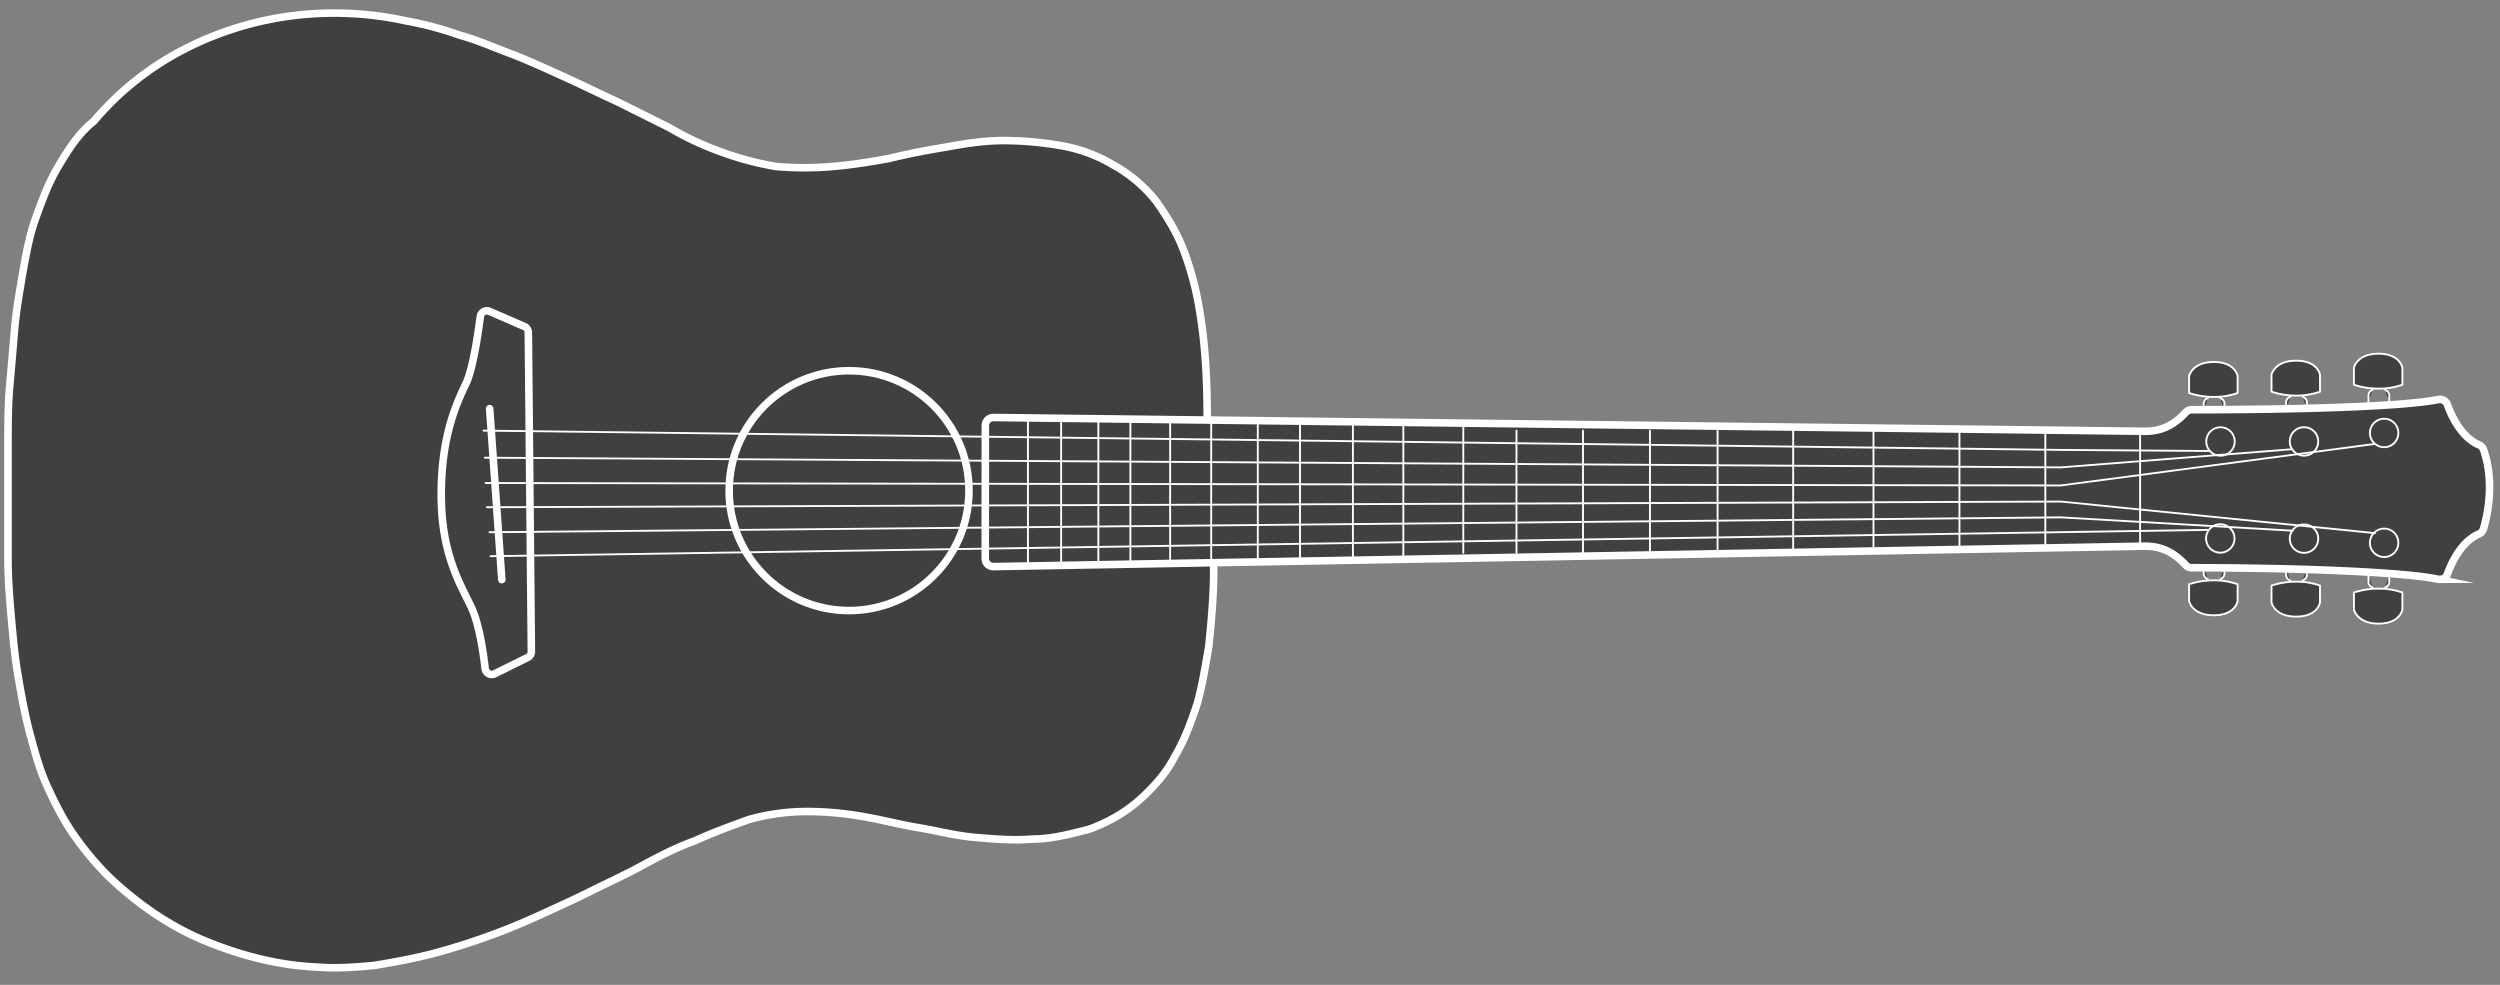 <svg xmlns="http://www.w3.org/2000/svg" viewBox="0 0 1876.11 739.1"><rect x="0" y="0" width="1876.11" height="739.1" fill="#808080" stroke="none"/><defs><style>.cls-1{opacity:0.5;}.cls-2,.cls-3,.cls-4,.cls-5,.cls-6{fill:none;stroke:#fff;}.cls-2,.cls-5,.cls-6{stroke-miterlimit:10;}.cls-2,.cls-3,.cls-5{stroke-width:5.67px;}.cls-3,.cls-4,.cls-5{stroke-linecap:round;}.cls-3,.cls-4{stroke-linejoin:round;}.cls-4,.cls-6{stroke-width:1.42px;}</style></defs><title>D_prava_6</title><g id="Vrstva_4" data-name="Vrstva 4" class="cls-1"><path d="M1802.86,288.72V276s-1.67-10.56-17.91-10.56S1766.46,276,1766.46,276v12.72a58.6,58.6,0,0,0,18.49,2.94A52.68,52.68,0,0,0,1802.86,288.72Z"/><path d="M1793,301.54v-4.9c0-3-3.23-4.2-3.23-4.2Z"/><path d="M1777.42,301.54l3.23-9.1s-3.23,1.17-3.23,4.2Z"/><path d="M1741,293.94V281.22s-1.66-10.56-17.9-10.56-18.49,10.56-18.49,10.56v12.72a58.7,58.7,0,0,0,18.49,2.93A52.82,52.82,0,0,0,1741,293.94Z"/><path d="M1715.6,306.75l3.22-9.09s-3.22,1.17-3.22,4.2Z"/><path d="M1679.2,294.94V282.22s-1.66-10.56-17.9-10.56-18.49,10.56-18.49,10.56v12.72a58.78,58.78,0,0,0,18.49,2.93A52.74,52.74,0,0,0,1679.2,294.94Z"/><path d="M1766.46,457.39S1768.71,468,1785,468s17.91-10.56,17.91-10.56V444.67a52.84,52.84,0,0,0-17.91-2.93,58.78,58.78,0,0,0-18.49,2.93Z"/><path d="M1793,431.86l-3.23,9.09s3.23-1.17,3.23-4.2Z"/><path d="M1777.42,431.86v4.89c0,3,3.23,4.2,3.23,4.2Z"/><path d="M1723.13,462.74c16.24,0,17.9-10.57,17.9-10.57V439.45a52.82,52.82,0,0,0-17.9-2.93,58.7,58.7,0,0,0-18.49,2.93v12.72S1706.89,462.74,1723.13,462.74Z"/><path d="M1661.3,461.74c16.24,0,17.9-10.57,17.9-10.57V438.45a52.74,52.74,0,0,0-17.9-2.93,58.78,58.78,0,0,0-18.49,2.93v12.72S1645.06,461.74,1661.3,461.74Z"/><path d="M1860.3,333.86c-13.4-5.86-20.68-21.79-23.69-30.14a6,6,0,0,0-6.93-3.89c-16,3.3-52.92,5.46-98.53,6.62v-4.59c0-3-3.23-4.2-3.23-4.2l3.12,8.79c-19.33.49-40.21.8-61.72.94v-4.53c0-3-3.22-4.2-3.22-4.2l3.1,8.73q-7.62.06-15.33.07l3.13-8.8s-3.23,1.17-3.23,4.2v4.6l-9,0a6.06,6.06,0,0,0-4.44,1.94c-10.7,11.53-20.73,14.24-30.75,14.24L906,315.22l0-1.06c0-28-1.22-55.41-6.08-83.38a229.87,229.87,0,0,0-11-41.35c-4.86-13.38-12.16-25.54-20.67-37.7a105.67,105.67,0,0,0-32.84-28,113.4,113.4,0,0,0-40.13-14.59,251.67,251.67,0,0,0-42.56-3.65c-14.6,0-29.19,2.43-42.57,4.86-14.59,2.44-28,4.87-42.56,8.52-13.38,2.43-28,4.86-42.57,6.08a249.84,249.84,0,0,1-42.56,0,229.87,229.87,0,0,1-41.35-11,226.23,226.23,0,0,1-38.91-18.24L463.26,76.33c-13.38-6.08-25.54-12.16-38.92-18.24s-26.75-12.16-38.91-17c-13.38-4.86-26.76-10.94-40.13-14.59A260,260,0,0,0,304,15.53a250.78,250.78,0,0,0-85.13-3.65,244.64,244.64,0,0,0-81.48,25.54A220.34,220.34,0,0,0,70.45,90.93C58.29,100.65,51,112.82,43.7,125s-12.16,25.54-17,38.91-7.29,28-9.72,41.35c-2.44,14.59-4.87,28-6.09,42.57S8.43,277,7.22,290.37,6,320.77,6,335.37v85.12c0,13.38,1.22,29.19,2.43,42.57s2.43,28,4.87,42.56,4.86,28,8.51,42.57c3.65,13.37,7.3,28,13.38,41.34s12.16,25.54,20.67,37.7a228.49,228.49,0,0,0,26.76,31.62c20.67,19.46,45,36.49,71.75,47.43s54.72,18.24,83.91,19.46c14.59,1.22,29.19,0,42.56-1.22,14.6-2.43,28-4.86,42.57-8.51a502,502,0,0,0,81.48-29.19c13.37-6.08,26.75-12.16,38.91-18.24s25.54-12.16,38.92-19.46,25.54-13.37,38.91-18.24c13.38-6.08,26.76-10.94,40.14-15.81A163.43,163.43,0,0,1,604.33,609a241.25,241.25,0,0,1,42.56,3.65c14.6,2.43,28,6.08,42.57,8.51s28,6.08,42.56,7.3,29.19,2.43,42.57,1.22c14.59,0,28-3.65,42.56-7.3,13.38-4.87,26.76-12.16,37.7-21.89s20.67-20.67,26.76-32.84c7.29-12.16,12.16-25.53,17-40.13,3.65-13.37,6.08-28,8.51-42.56,1.8-16.63,4-42.18,3.65-58.89l-.16-3.79,698.92-12.4c10,0,20,2.71,30.75,14.24a6.06,6.06,0,0,0,4.44,1.94l9,0v4.46c0,3,3.23,4.21,3.23,4.21l-3.08-8.67q7.65,0,15.22.1l-3,8.57s3.22-1.18,3.22-4.21v-4.36c15.89.13,31.44.39,46.28.76v4.6c0,3,3.22,4.21,3.22,4.21l-3.12-8.81q7.74.19,15.2.42l-3,8.39s3.23-1.18,3.23-4.21v-4.17c45.59,1.42,82.51,3.94,98.5,7.32a6.06,6.06,0,0,0,7-3.88c3-8.35,10.27-24.23,23.63-30.11a6,6,0,0,0,3.38-3.73c2.52-8.38,8.9-34.35.1-59.47A6.23,6.23,0,0,0,1860.3,333.86Z"/></g><g id="Vrstva_7" data-name="Vrstva 7"><g id="VRSTVA_1" data-name="VRSTVA 1"><circle class="cls-2" cx="637.17" cy="368.2" r="89.99"/><path class="cls-3" d="M905.93,314.16c0-28-1.22-55.41-6.08-83.38a229.87,229.87,0,0,0-11-41.35c-4.86-13.38-12.16-25.54-20.67-37.7a105.67,105.67,0,0,0-32.84-28,113.4,113.4,0,0,0-40.13-14.59,251.67,251.67,0,0,0-42.56-3.65c-14.6,0-29.19,2.43-42.57,4.86-14.59,2.44-28,4.87-42.56,8.52-13.38,2.43-28,4.86-42.57,6.08a249.84,249.84,0,0,1-42.56,0,229.87,229.87,0,0,1-41.35-11,226.23,226.23,0,0,1-38.91-18.24L463.26,76.33c-13.38-6.08-25.54-12.16-38.92-18.24s-26.75-12.16-38.91-17c-13.38-4.86-26.76-10.94-40.13-14.59A260,260,0,0,0,304,15.53a250.78,250.78,0,0,0-85.13-3.65,244.64,244.64,0,0,0-81.48,25.54A220.34,220.34,0,0,0,70.45,90.93C58.29,100.65,51,112.82,43.7,125s-12.16,25.54-17,38.91-7.29,28-9.72,41.35c-2.44,14.59-4.87,28-6.09,42.57S8.43,277,7.22,290.37,6,320.77,6,335.37v85.12c0,13.38,1.22,29.19,2.43,42.57s2.43,28,4.87,42.56,4.86,28,8.51,42.57c3.65,13.37,7.3,28,13.38,41.34s12.16,25.54,20.67,37.7a228.49,228.49,0,0,0,26.76,31.62c20.67,19.46,45,36.49,71.75,47.43s54.72,18.24,83.91,19.46c14.59,1.22,29.19,0,42.56-1.22,14.6-2.43,28-4.86,42.57-8.51a501.05,501.05,0,0,0,81.48-29.19c13.37-6.08,26.75-12.16,38.91-18.24s25.54-12.16,38.92-19.46,25.54-13.37,38.91-18.24c13.38-6.08,26.76-10.94,40.14-15.81A163.43,163.43,0,0,1,604.33,609a241.25,241.25,0,0,1,42.56,3.65c14.6,2.43,28,6.08,42.57,8.51s28,6.08,42.56,7.3,29.19,2.43,42.57,1.22c14.59,0,28-3.65,42.56-7.3,13.38-4.86,26.76-12.16,37.7-21.89s20.67-20.67,26.76-32.84c7.29-12.16,12.16-25.53,17-40.13,3.65-13.37,6.08-28,8.51-42.56,1.8-16.63,4-42.18,3.65-58.89"/></g></g><g id="Vrstva_8" data-name="Vrstva 8"><line class="cls-4" x1="368.12" y1="417.39" x2="1657" y2="397.65"/><polyline class="cls-4" points="367.33 399.42 1546.56 388.25 1720.51 398.27"/><polyline class="cls-4" points="1782.29 400.1 1546.56 376.39 365.38 380.65"/><polyline class="cls-4" points="364.38 362.48 1546.56 364.31 1782.29 333.11"/><polyline class="cls-4" points="1720.07 337.12 1546.56 350.74 363.83 343.47"/><polyline class="cls-4" points="362.83 323.15 1546.56 337.63 1658.38 338.45"/><line class="cls-5" x1="367.46" y1="306.66" x2="376.59" y2="435"/><path class="cls-4" d="M1766.46,288.72a58.6,58.6,0,0,0,18.49,2.94,52.68,52.68,0,0,0,17.91-2.94V276s-1.67-10.56-17.91-10.56S1766.46,276,1766.46,276Z"/><path class="cls-4" d="M1789.75,292.44s3.23,1.17,3.23,4.2v4.9"/><path class="cls-4" d="M1780.65,292.44s-3.23,1.17-3.23,4.2v4.9"/><path class="cls-4" d="M1704.64,293.94a58.7,58.7,0,0,0,18.49,2.93,52.82,52.82,0,0,0,17.9-2.93V281.22s-1.66-10.56-17.9-10.56-18.49,10.56-18.49,10.56Z"/><path class="cls-4" d="M1727.92,297.66s3.23,1.17,3.23,4.2v4.89"/><path class="cls-4" d="M1718.82,297.66s-3.23,1.17-3.23,4.2v4.89"/><path class="cls-4" d="M1642.81,294.94a58.78,58.78,0,0,0,18.49,2.93,52.74,52.74,0,0,0,17.9-2.93V282.22s-1.66-10.56-17.9-10.56-18.49,10.56-18.49,10.56Z"/><path class="cls-4" d="M1666.09,298.66s3.23,1.17,3.23,4.2v4.89"/><path class="cls-4" d="M1657,298.66s-3.23,1.17-3.23,4.2v4.89"/><path class="cls-4" d="M1766.46,444.67a58.78,58.78,0,0,1,18.49-2.93,52.84,52.84,0,0,1,17.91,2.93v12.72S1801.19,468,1785,468s-18.49-10.56-18.49-10.56Z"/><path class="cls-4" d="M1789.75,441s3.23-1.17,3.23-4.2v-4.89"/><path class="cls-4" d="M1780.65,441s-3.23-1.17-3.23-4.2v-4.89"/><path class="cls-4" d="M1704.64,439.45a58.7,58.7,0,0,1,18.49-2.93,52.82,52.82,0,0,1,17.9,2.93v12.72s-1.66,10.57-17.9,10.57-18.49-10.57-18.49-10.57Z"/><path class="cls-4" d="M1727.92,435.74s3.23-1.18,3.23-4.21v-4.89"/><path class="cls-4" d="M1718.82,435.74s-3.23-1.18-3.23-4.21v-4.89"/><path class="cls-4" d="M1642.81,438.45a58.78,58.78,0,0,1,18.49-2.93,52.74,52.74,0,0,1,17.9,2.93v12.72s-1.66,10.57-17.9,10.57-18.49-10.57-18.49-10.57Z"/><path class="cls-4" d="M1666.09,434.74s3.23-1.18,3.23-4.21v-4.89"/><path class="cls-4" d="M1657,434.74s-3.23-1.18-3.23-4.21v-4.89"/><path class="cls-2" d="M739.38,419.13a6.07,6.07,0,0,0,6.18,6.07l864-15.33c10,0,20,2.71,30.75,14.24a6.06,6.06,0,0,0,4.44,1.94c81.68.07,159.57,3.28,184.91,8.63a6.06,6.06,0,0,0,7-3.88c3-8.35,10.27-24.23,23.63-30.11a6,6,0,0,0,3.38-3.73c2.52-8.38,8.9-34.35.1-59.47a6.23,6.23,0,0,0-3.43-3.63c-13.4-5.86-20.68-21.79-23.69-30.14a6,6,0,0,0-6.93-3.89c-25.32,5.22-103.23,7.6-184.94,7.65a6.06,6.06,0,0,0-4.44,1.94c-10.7,11.53-20.73,14.24-30.75,14.24l-864-10.36a6.07,6.07,0,0,0-6.15,6.07Z"/><path class="cls-2" d="M367.39,233.67,393.48,245a5,5,0,0,1,3,4.55l2.28,239.34A5,5,0,0,1,396,493.4l-24.74,12.22a5,5,0,0,1-7.19-3.92c-1.26-11.22-4.33-33-10.25-45.7-8.22-17.61-22.69-39.76-22.69-84.83s12.13-69.73,18.78-83.82c5-10.62,8.92-37.28,10.54-49.74A5,5,0,0,1,367.39,233.67Z"/><circle class="cls-6" cx="1789.16" cy="407.35" r="10.7"/><circle class="cls-6" cx="1729.02" cy="404.22" r="10.7"/><circle class="cls-6" cx="1789.16" cy="324.92" r="10.7"/><circle class="cls-6" cx="1729.02" cy="331.28" r="10.7"/><circle class="cls-6" cx="1666.34" cy="331.32" r="10.7"/><circle class="cls-6" cx="1666.2" cy="404.08" r="10.7"/><line class="cls-4" x1="1606.03" y1="322.68" x2="1606.03" y2="410.64"/><line class="cls-4" x1="1534.9" y1="322.68" x2="1534.9" y2="410.64"/><line class="cls-4" x1="1470.46" y1="323.16" x2="1470.46" y2="412.92"/><line class="cls-4" x1="1405.94" y1="323.16" x2="1405.94" y2="414.92"/><line class="cls-4" x1="1345.68" y1="323.16" x2="1345.68" y2="414.92"/><line class="cls-4" x1="1288.94" y1="323.16" x2="1288.94" y2="414.92"/><line class="cls-4" x1="1238.2" y1="323.16" x2="1238.2" y2="414.92"/><line class="cls-4" x1="1187.94" y1="323.16" x2="1187.94" y2="414.92"/><line class="cls-4" x1="1138.03" y1="323.16" x2="1138.03" y2="414.92"/><line class="cls-4" x1="1098.12" y1="318.16" x2="1098.12" y2="414.92"/><line class="cls-4" x1="1053.12" y1="318.16" x2="1053.12" y2="419.92"/><line class="cls-4" x1="1015.29" y1="318.16" x2="1015.29" y2="419.92"/><line class="cls-4" x1="975.59" y1="317.16" x2="975.59" y2="420.92"/><line class="cls-4" x1="943.9" y1="317.16" x2="943.9" y2="420.92"/><line class="cls-4" x1="908.94" y1="317.16" x2="908.94" y2="420.92"/><line class="cls-4" x1="878.12" y1="317.16" x2="878.12" y2="420.92"/><line class="cls-4" x1="848.29" y1="314.16" x2="848.29" y2="423.92"/><line class="cls-4" x1="824.26" y1="314.16" x2="824.26" y2="423.92"/><line class="cls-4" x1="796.33" y1="314.16" x2="796.33" y2="423.92"/><line class="cls-4" x1="771.41" y1="314.16" x2="771.41" y2="423.92"/></g></svg>
